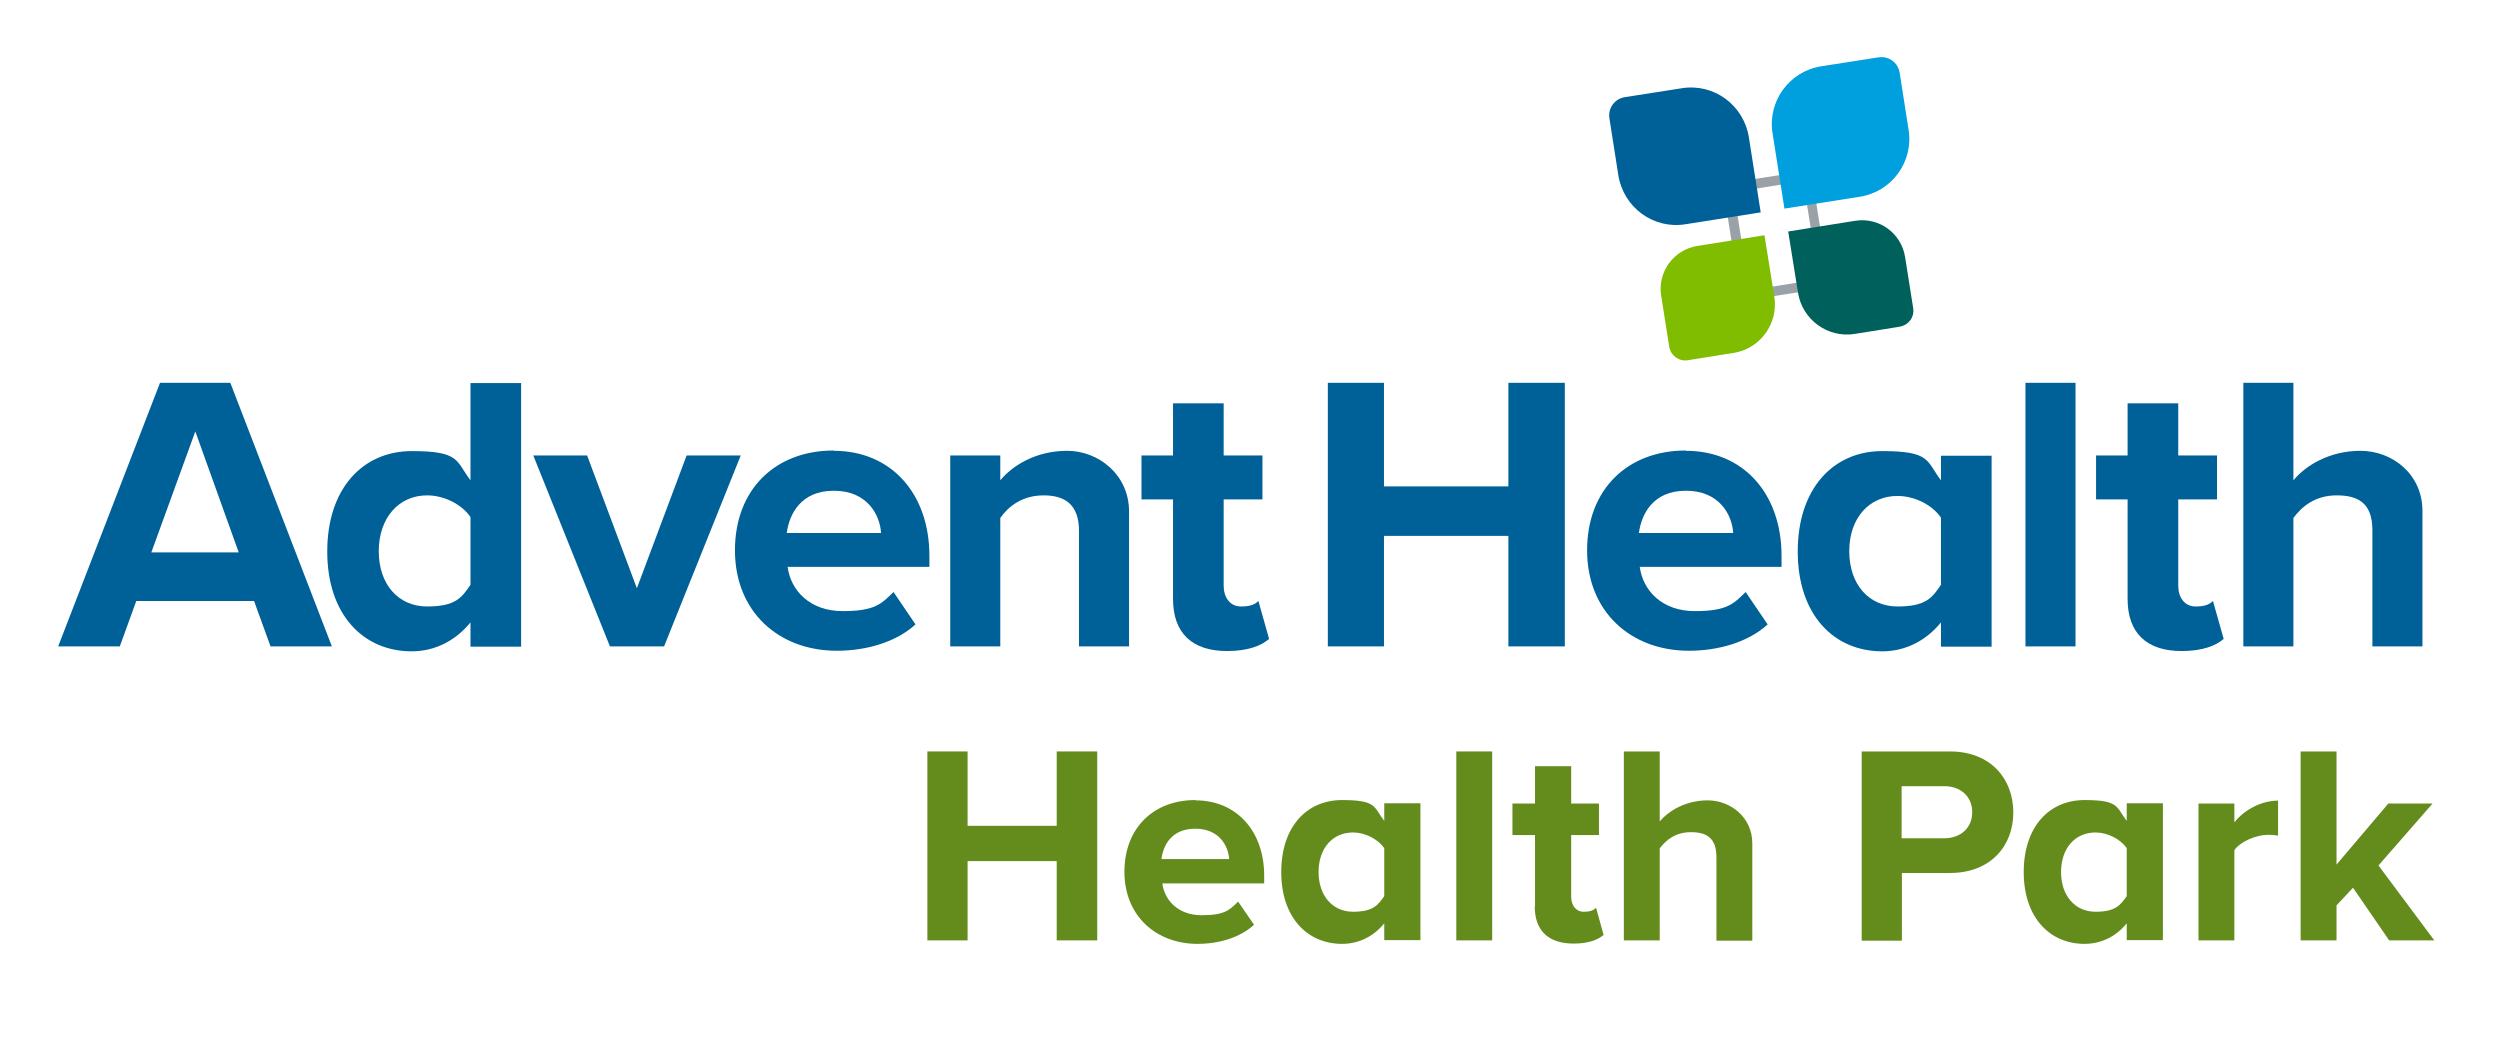 <?xml version="1.0" encoding="UTF-8"?>
<svg xmlns="http://www.w3.org/2000/svg" version="1.1" viewBox="0 0 864 360">
  <defs>
    <style>
      .cls-1 {
        fill: #638c1c;
      }

      .cls-2 {
        fill: #80bc00;
      }

      .cls-3 {
        fill: #9aa2a8;
      }

      .cls-4 {
        fill: #00a0df;
      }

      .cls-5 {
        fill: #00615c;
      }

      .cls-6 {
        fill: #006098;
      }
    </style>
  </defs>
  <!-- Generator: Adobe Illustrator 28.7.1, SVG Export Plug-In . SVG Version: 1.2.0 Build 142)  -->
  <g>
    <g id="Layer_3">
      <g>
        <g>
          <g>
            <path class="cls-6" d="M87.8,207.7h-40.7l-5.7,15.7h-21.3l35.2-91.1h24.3l35.1,91.1h-21.2l-5.7-15.7ZM52.3,190.9h30.2l-15-41.8-15.2,41.8Z"/>
            <path class="cls-6" d="M162.6,215.1c-5.2,6.4-12.4,10-20.3,10-16.7,0-29.2-12.6-29.2-34.5s12.4-34.7,29.2-34.7,15.2,3.4,20.3,10.1v-33.6h17.5v91.1h-17.5v-8.3ZM162.6,178.7c-3-4.4-9.1-7.5-15-7.5-9.8,0-16.7,7.8-16.7,19.3s6.8,19.1,16.7,19.1,12-3.1,15-7.5v-23.4Z"/>
            <path class="cls-6" d="M184.3,157.4h18.6l17.2,45.9,17.2-45.9h18.7l-26.5,66h-18.7l-26.5-66Z"/>
            <path class="cls-6" d="M288.2,155.8c19.7,0,33,14.7,33,36.3v3.8h-49c1.1,8.3,7.8,15.3,19,15.3s13.4-2.5,17.6-6.6l7.6,11.2c-6.7,6.1-16.9,9.1-27.2,9.1-20.1,0-35.2-13.5-35.2-34.7s14.1-34.5,34.1-34.5ZM272,184.2h32.5c-.4-6.3-4.8-14.6-16.3-14.6s-15.4,8.1-16.3,14.6Z"/>
            <path class="cls-6" d="M372.9,183.5c0-9.1-4.8-12.3-12.2-12.3s-12.2,3.8-15,7.8v44.4h-17.3v-66h17.3v8.6c4.2-5.1,12.3-10.2,23.1-10.2s21.4,8.2,21.4,21v46.6h-17.3v-39.9Z"/>
            <path class="cls-6" d="M405.4,207v-34.4h-10.9v-15.2h10.9v-18h17.5v18h13.4v15.2h-13.4v29.8c0,4.1,2.2,7.2,6,7.2s5.1-1,6-1.9l3.7,13.1c-2.6,2.3-7.2,4.2-14.5,4.2-12.2,0-18.7-6.3-18.7-18Z"/>
            <path class="cls-6" d="M521.3,185.2h-43v38.2h-19.4v-91.1h19.4v35.8h43v-35.8h19.5v91.1h-19.5v-38.2Z"/>
            <path class="cls-6" d="M582.7,155.8c19.7,0,33,14.7,33,36.3v3.8h-49c1.1,8.3,7.8,15.3,19,15.3s13.4-2.5,17.6-6.6l7.6,11.2c-6.7,6.1-16.9,9.1-27.2,9.1-20.1,0-35.2-13.5-35.2-34.7s14.1-34.5,34.1-34.5ZM566.5,184.2h32.5c-.4-6.3-4.8-14.6-16.3-14.6s-15.4,8.1-16.3,14.6Z"/>
            <path class="cls-6" d="M670.8,215.1c-5.2,6.4-12.4,10-20.3,10-16.7,0-29.2-12.6-29.2-34.5s12.4-34.7,29.2-34.7,15.2,3.4,20.3,10.1v-8.5h17.5v66h-17.5v-8.3ZM670.8,178.9c-3-4.4-9.1-7.5-15-7.5-9.8,0-16.7,7.6-16.7,19.1s6.8,19.1,16.7,19.1,12-3.1,15-7.5v-23.2Z"/>
            <path class="cls-6" d="M700,132.3h17.3v91.1h-17.3v-91.1Z"/>
            <path class="cls-6" d="M735.3,207v-34.4h-10.9v-15.2h10.9v-18h17.5v18h13.4v15.2h-13.4v29.8c0,4.1,2.2,7.2,6,7.2s5-1,6-1.9l3.7,13.1c-2.6,2.3-7.2,4.2-14.5,4.2-12.2,0-18.7-6.3-18.7-18Z"/>
            <path class="cls-6" d="M819.9,183.2c0-9.2-4.8-12-12.3-12s-12,3.8-15,7.8v44.4h-17.3v-91.1h17.3v33.7c4.2-5.1,12.4-10.2,23.2-10.2s21.4,7.9,21.4,20.8v46.8h-17.3v-40.1Z"/>
          </g>
          <g>
            <path class="cls-3" d="M623.2,62.6l5.4,33.9-24,3.8-5.4-33.9,24-3.8M625.9,58.8l-30.6,4.8,6.4,40.5,30.6-4.8-6.4-40.5h0Z"/>
            <path class="cls-6" d="M608.5,73.4l-26,4.1c-11.1,1.8-21.4-5.8-23.2-16.9l-3.1-19.8c-.5-3.4,1.8-6.6,5.2-7.2l19.8-3.1c11.1-1.8,21.4,5.8,23.2,16.9l4.1,26Z"/>
            <path class="cls-4" d="M642.7,68l-26,4.1-4.1-26c-1.8-11.1,5.8-21.5,16.9-23.2l19.8-3.1c3.4-.5,6.6,1.8,7.2,5.2l3.1,19.8c1.8,11.1-5.8,21.5-16.9,23.2Z"/>
            <path class="cls-2" d="M598.9,122l-15.6,2.5c-3,.5-5.9-1.6-6.4-4.6l-2.8-17.7c-1.3-8.2,4.3-15.9,12.5-17.2l23.2-3.7,3.4,21.2c1.5,9.3-4.9,18.1-14.2,19.5Z"/>
            <path class="cls-5" d="M656.6,112.9l-15.6,2.5c-9.3,1.5-18.1-4.9-19.6-14.2l-3.4-21.2,23.2-3.7c8.2-1.3,15.9,4.3,17.2,12.5l2.8,17.7c.5,3.1-1.6,5.9-4.7,6.4Z"/>
          </g>
        </g>
        <g>
          <path class="cls-1" d="M365.2,297.6h-30.8v27.4h-13.9v-65.3h13.9v25.7h30.8v-25.7h14v65.3h-14v-27.4Z"/>
          <path class="cls-1" d="M413.2,276.6c14.1,0,23.7,10.6,23.7,26v2.7h-35.2c.8,6,5.6,11,13.6,11s9.6-1.8,12.6-4.7l5.5,8c-4.8,4.4-12.1,6.6-19.5,6.6-14.4,0-25.3-9.7-25.3-24.9s10.1-24.8,24.5-24.8ZM401.5,296.9h23.3c-.3-4.5-3.4-10.5-11.7-10.5s-11.1,5.8-11.7,10.5Z"/>
          <path class="cls-1" d="M478.4,319.1c-3.7,4.6-8.9,7.1-14.6,7.1-11.9,0-21-9-21-24.8s8.9-24.9,21-24.9,10.9,2.4,14.6,7.2v-6.1h12.5v47.3h-12.5v-6ZM478.4,293.1c-2.2-3.1-6.6-5.4-10.8-5.4-7.1,0-11.9,5.5-11.9,13.7s4.9,13.7,11.9,13.7,8.6-2.3,10.8-5.4v-16.6Z"/>
          <path class="cls-1" d="M503.3,259.7h12.4v65.3h-12.4v-65.3Z"/>
          <path class="cls-1" d="M530.5,313.3v-24.7h-7.8v-10.9h7.8v-12.9h12.5v12.9h9.6v10.9h-9.6v21.3c0,2.9,1.6,5.2,4.3,5.2s3.6-.7,4.3-1.4l2.6,9.4c-1.9,1.7-5.2,3-10.4,3-8.7,0-13.4-4.5-13.4-12.9Z"/>
          <path class="cls-1" d="M593.2,296.2c0-6.6-3.4-8.6-8.8-8.6s-8.6,2.7-10.8,5.6v31.8h-12.4v-65.3h12.4v24.2c3-3.6,8.9-7.3,16.6-7.3s15.4,5.7,15.4,14.9v33.6h-12.4v-28.8Z"/>
          <path class="cls-1" d="M643.3,259.7h30.6c14.2,0,21.9,9.6,21.9,21.1s-7.8,20.9-21.9,20.9h-16.6v23.4h-13.9v-65.3ZM672,271.7h-14.8v18h14.8c5.5,0,9.6-3.5,9.6-9s-4.1-9-9.6-9Z"/>
          <path class="cls-1" d="M735,319.1c-3.7,4.6-8.9,7.1-14.6,7.1-11.9,0-21-9-21-24.8s8.9-24.9,21-24.9,10.9,2.4,14.6,7.2v-6.1h12.5v47.3h-12.5v-6ZM735,293.1c-2.2-3.1-6.6-5.4-10.8-5.4-7.1,0-11.9,5.5-11.9,13.7s4.9,13.7,11.9,13.7,8.6-2.3,10.8-5.4v-16.6Z"/>
          <path class="cls-1" d="M759.8,277.7h12.4v6.5c3.3-4.2,9.2-7.5,15.1-7.5v12.1c-.9-.2-2.1-.3-3.4-.3-4.1,0-9.6,2.3-11.7,5.3v31.2h-12.4v-47.3Z"/>
          <path class="cls-1" d="M813.2,306.8l-5.7,6.1v12.1h-12.4v-65.3h12.4v39.1l17.9-21.1h15.3l-18.7,21.4,19.3,25.9h-15.6l-12.5-18.2Z"/>
        </g>
      </g>
    </g>
  </g>
</svg>